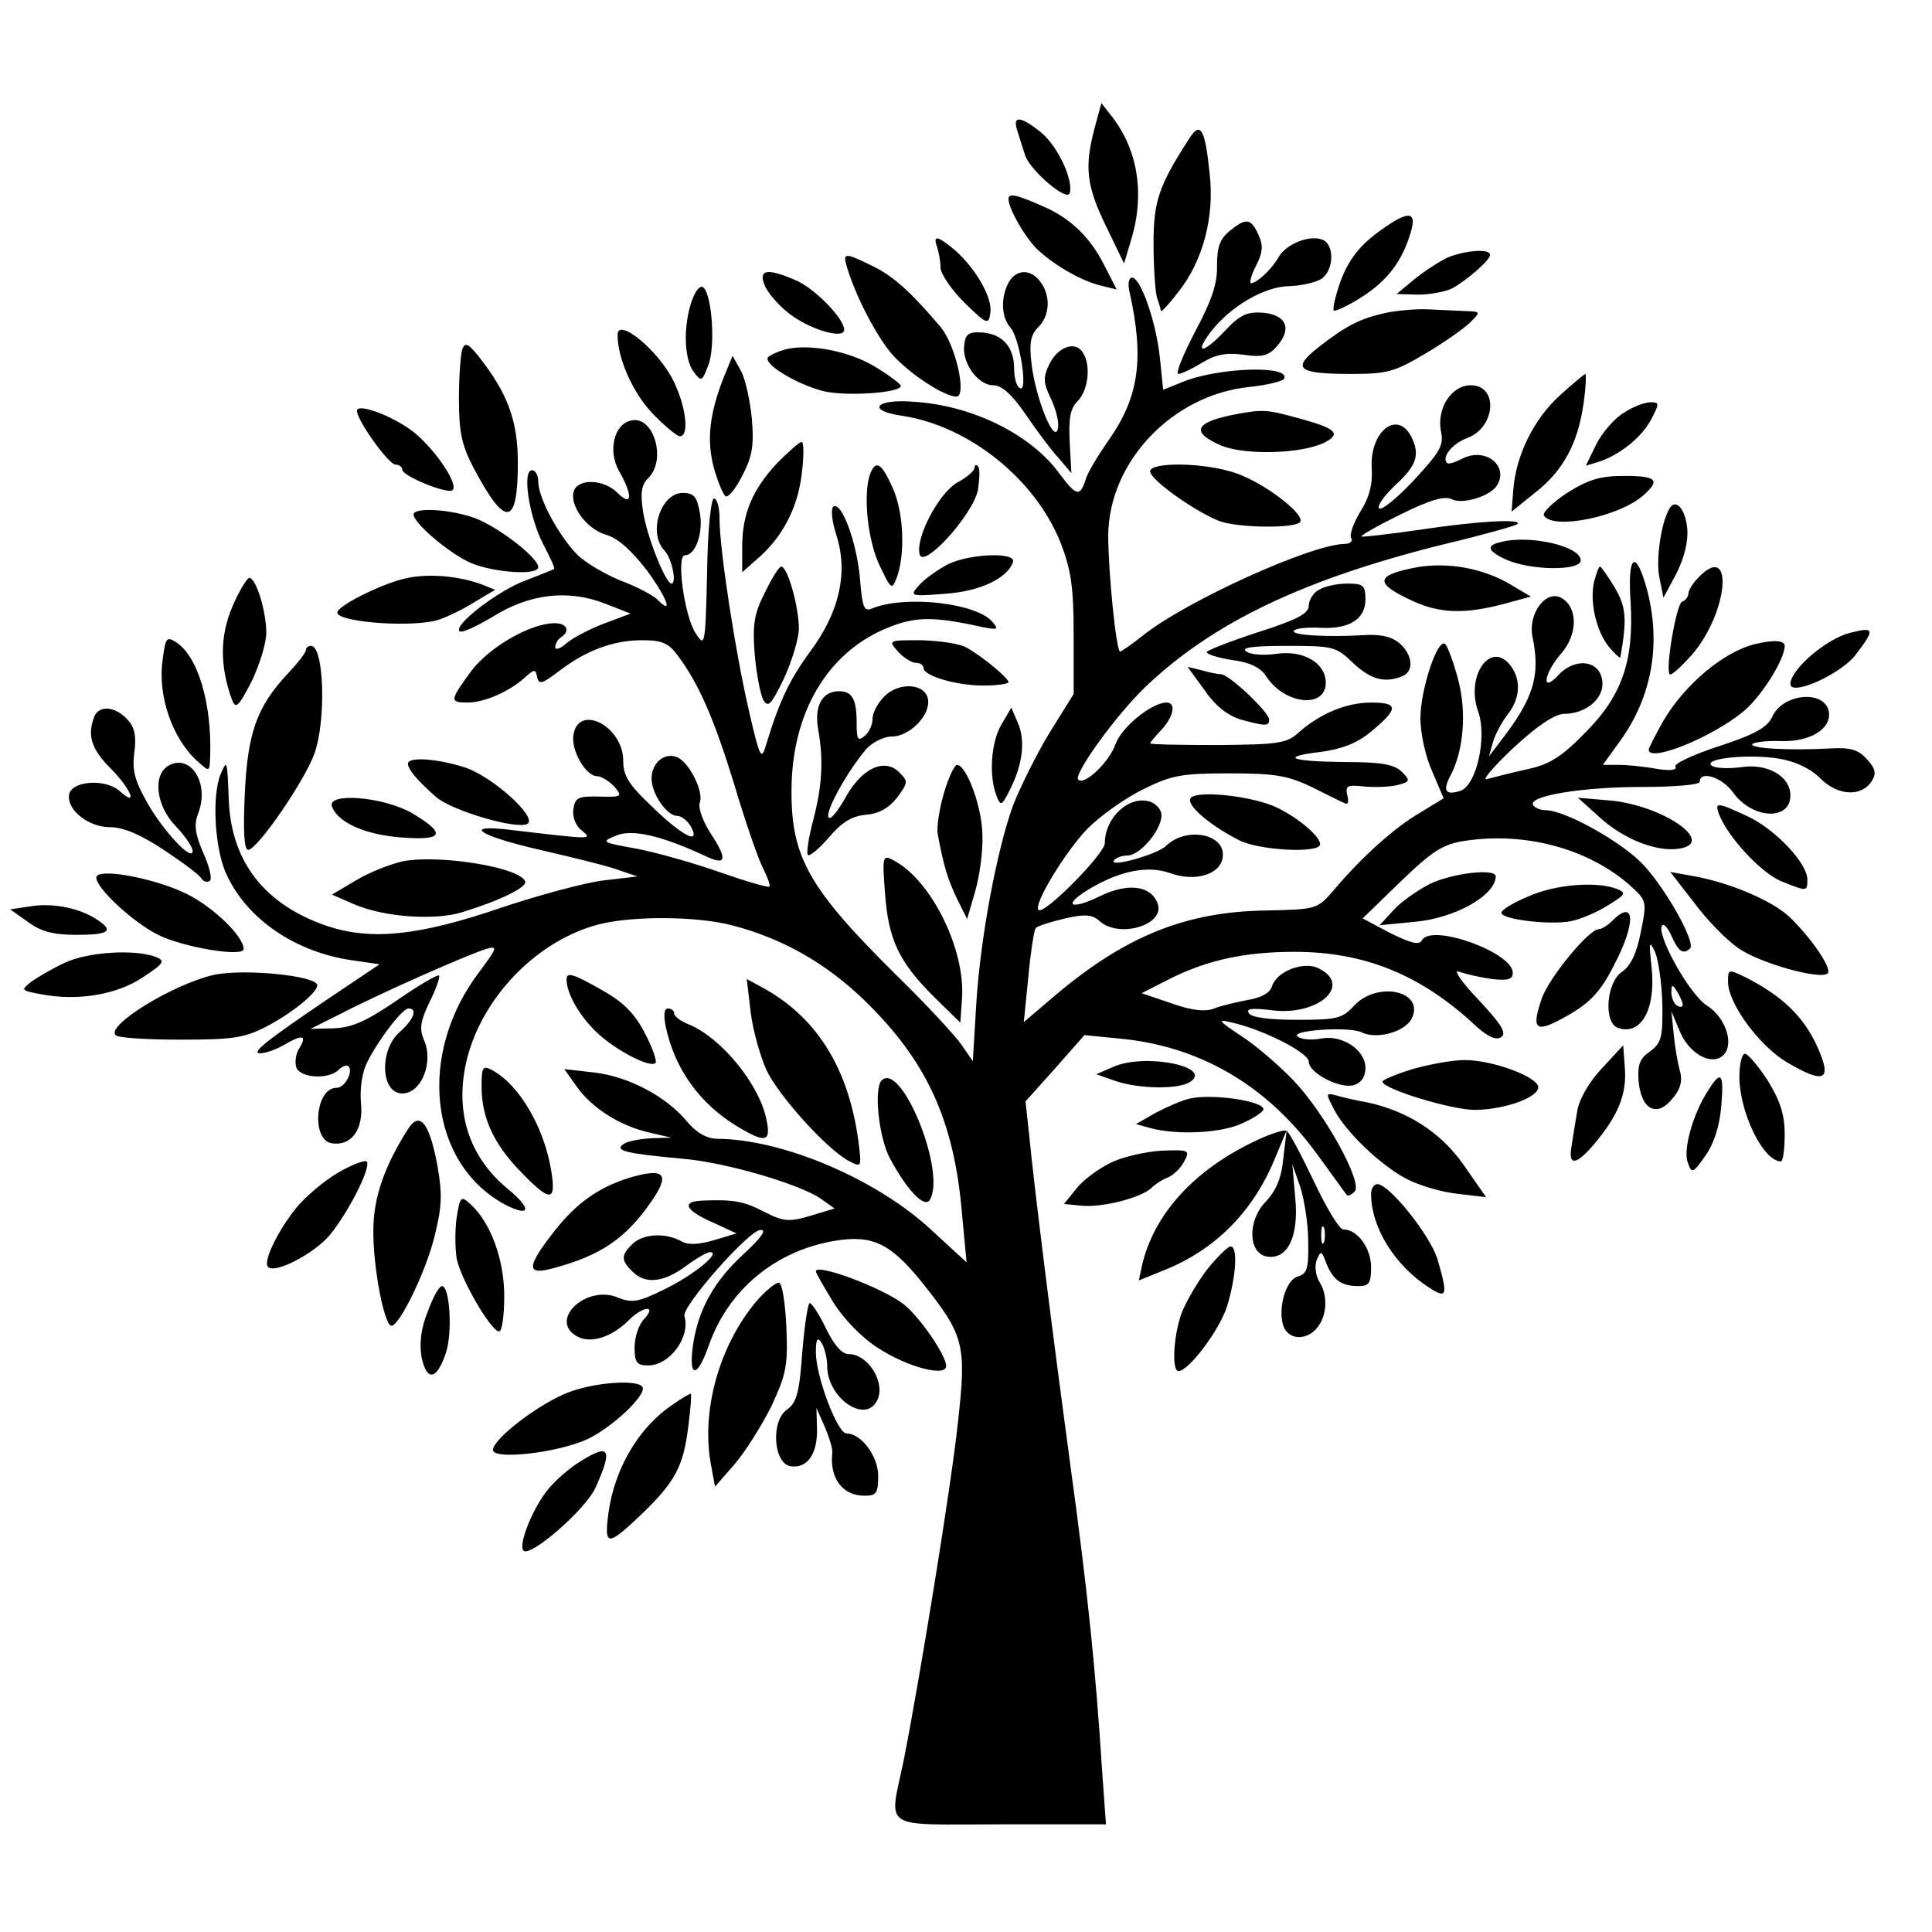 <svg version="1" xmlns="http://www.w3.org/2000/svg" width="454.667" height="454.667" viewBox="0 0 341 341"><path d="M193.2 22.6c-1.8 6.8-1.5 10.1 2 17.3l3.2 6.6 1.2-4c2.5-8.1 1.3-16-3.4-22l-1.8-2.3-1.2 4.4zM179.6 23.2c.4 1.3 1 3.2 1.4 4.4 1.1 2.7 7.3 8 7.8 6.5.7-2.2-2-8.1-4.9-10.6-3.8-3.1-5.3-3.2-4.3-.3zM210 24.3c-5.5 8.5-6.4 11.2-6.4 18.7 0 4.1.3 8.4.6 9.5.4 1.1.7 2.2.7 2.4.1.2 1.5-1.3 3.1-3.4 4.3-5.4 6.4-13.2 5.5-20.9-.8-7.8-1.6-9.2-3.5-6.3zM178 35.1c0 1.8 3.2 7.3 5.4 9.2 3.1 2.8 7.8 5.4 10.9 6.1l2.8.7-2.2-4.3c-2.4-4.8-5.9-8.2-10.4-10.2-4.9-2.2-6.5-2.6-6.5-1.5zM242.8 41.3c-3 2.3-4.8 4.7-6.1 8.1-1 2.7-1.5 5.1-1.3 5.4.3.2 2.5-.8 5-2.4 4.5-2.9 7.1-6.3 8.6-11.4 1.2-4-.6-3.9-6.2.3zM217 40.8c-1.7 1.4-2.2 2.8-2.2 6.1.1 3.2-1 6.3-3.9 11.7-2.1 4.1-3.5 7.4-2.9 7.4.5 0 2.4-.9 4.2-2 2.3-1.4 4.2-1.8 7.2-1.4 3.3.5 4.5.2 5.9-1.4 2.8-3.1 1.8-5.6-2.3-6-2.9-.2-4.1.3-6.9 3.3-3.7 3.9-5.4 4.1-2.5.2 3.5-4.6 9.6-8.2 14.1-8.2 2.2-.1 4.8-.7 5.7-1.4 2.1-1.7 2.1-6 0-6.8-2.3-.9-6.5.8-7.8 3.2-1.2 2.1-3.7 4.4-4.8 4.5-.3 0 0-1.4.9-3.1 1.2-2.4 1.3-3.6.4-5.5-1.3-2.9-2.2-3-5.1-.6zM165.4 43.6c.3.9.6 2.5.6 3.6s1.9 3.9 4.2 6.2c4 3.9 4.3 4 4.6 1.8.4-2.6-2.5-7.7-6.2-11-3.1-2.6-4-2.8-3.2-.6zM255.4 45.5c-1.6.8-4.2 2.5-5.9 3.9l-3 2.5 3.8.1c2.1 0 4.8-.5 6-1.1 2.6-1.4 6.7-5 6.7-5.9 0-1.2-4.5-.8-7.6.5zM149.5 47.2c1.6 5.3 5.4 12.5 8.1 15.5 3.1 3.4 9.1 7.3 11.2 7.3 1.9 0-.1-9.1-2.8-12.3-4.9-5.8-8.1-8.8-11.7-10.6-5.3-2.6-5.6-2.6-4.8.1zM134.9 50.2c.4 1.2 2.3 3.5 4.2 5 3.6 2.9 9.9 4.8 9.9 3 0-2-5.4-7.5-8.7-8.8-4.9-2.1-6.4-1.8-5.4.8z"/><path d="M178 49.9c-1.4 2.7-1.3 6.1.4 8 1.6 1.9 3.1 11.5 1.6 10.6-.6-.3-1-1.9-1-3.4 0-3.8-2-6.1-5.5-6.4-2.4-.2-3.1.2-3.3 2.1-.5 3.2 2.4 7.2 5.1 7.2 1.5 0 3.3 1.6 5.7 5.1 1.9 2.8 4.5 6.3 5.8 7.7l2.3 2.7-.3-5.5c-.2-4.2.1-5.9 1.4-7.2 1.9-1.9 2.4-6.4.9-8.6-1.3-2.1-4.4-1-5.9 2.1-1.1 2.3-1.1 3.2.3 6.1.9 1.9 1.5 4.3 1.2 5.3-.6 2.7-3.8-5.1-4.6-11.2-.5-4-.2-5.4 1.2-6.8 2-2 2.2-5.5.3-8-1.7-2.3-4.3-2.2-5.6.2z"/><path d="M199.4 51.7c2.6 11.7 1.6 18.5-3.8 26.1-1.8 2.6-3.7 5.7-4 6.9-1 3-1.6 2.9-4.6-1.1-5.1-7-15.5-12.1-25.9-12.7-6.7-.5-8.2 1.6-1.8 2.5 11.7 1.8 23.4 11.1 27.9 22.4 1.8 4.7 2.3 7.6 2.3 16.2v10.5l-4.3 6.9c-2.3 3.8-5.1 9.5-6.3 12.5-2.9 7.8-5.9 23.7-6.6 35.5l-.6 9.9-2-2.9c-1.1-1.6-6.1-7-11.1-11.9-15.8-15.6-19-21.1-18.9-33.2.1-13.4 6.2-23.9 16.5-28.3 5.2-2.2 8.3-2.3 17.3-.3 2.6.5 2.8.4 1.7-.9-2.8-3.4-15.5-4.8-21.3-2.4-1.4.6-1.7-.2-2.1-5.1-.5-6.3-3.2-13.8-4.7-12.9-.5.4-.3 2.6.6 5.3 2 6.6.4 13.4-4.7 20.3-3.6 4.9-5.4 8.6-7.8 16.5-.8 2.8-1.1 2.3-3-6-2.4-10.3-5.2-28.5-5.2-33.9 0-2-.4-3.6-1-3.6-.5 0-1.1 5.5-1.2 13.2-.3 12.8-.4 13.1-2 10.6-2-3-3.5-13.8-1.9-13.8 1.9 0 3.3-4.1 2.6-7.6-.5-2.8-1.1-3.4-3-3.4-3.9 0-6.2 7.1-3.2 10.2 1.3 1.4 2.2 5.8 1.2 5.8-1 0-4.3-8.2-5-12.7-.5-3.3-.3-4.7.9-5.9 3.3-3.2 1-11-2.9-10.2-3.1.5-4.3 5.4-2.2 9 2.4 4.2 2.3 6.4-.3 3.8-2.4-2.4-6.8-2.6-7.7-.4-.9 2.5 2.2 6.8 5.7 7.8 2.1.6 4.5 2.8 7.2 6.3 3.7 5.1 4.7 8.1 1.7 5-.8-.7-3.6-2.2-6.3-3.2-2.7-1.1-6.2-3.1-7.7-4.6-3.2-3.2-6.9-10-6.9-12.9 0-1.1-.5-2-1.1-2-1.8 0-.5 8.3 2 13.1 1.2 2.3 2.1 4.2 1.9 4.3-.2.2-2.4 1-4.9 2-4.8 1.7-12.9 7.9-11.8 9 .4.4 2.9-.8 5.8-2.5 6.5-4.1 13.3-4.9 19.8-2.4l4.6 1.8-4.8 1.8c-2.6 1-5.6 2.6-6.6 3.5-1 .9-1.9 1.2-1.9.6s.5-1.4 1-1.7c1.7-1.1 1.1-2.5-1.1-2.5-4.2 0-11.4 4.1-14.7 8.4-3.8 5.2-3.9 5.6-.7 5.6 3 0 7.3-1.9 10-4.3 1.8-1.6 2-1.7 2.3-.2.3 1.4.9 1.2 3.8-1 4.8-3.7 9.7-5.5 14.7-5.5 3.6 0 4.7.5 6.4 2.8 3.7 5 6.4 11.2 10 23 1.9 6.4 4.2 13 5 14.5.8 1.6 1.3 3 1.1 3.2-.2.2-4-.9-8.6-2.5-4.5-1.6-11.2-3.5-14.8-4.2-6.2-1.1-6.4-1.2-3.7-2.3 2.8-1.2 7.8-.1 15.6 3.5 3.9 1.9 4.2.8 1.2-3.8-1.4-2.1-2.3-4.6-2-5.5.8-1.9-1.9-7.3-4.1-8.1-2.2-.8-4.4 1.1-4.4 3.8 0 2.7 2.7 6.6 4.5 6.6.8 0 1.9.9 2.5 2 1.7 3.3-1.8 1.4-7.2-3.9-3.8-3.6-4.8-5.2-4.8-7.8 0-6.2-8-10.2-8.8-4.5-.4 2.7 2.2 7.2 4.2 7.2.7 0 2 .8 3 1.8 1.5 1.8 1.4 1.9-2.6 1.8-3.8-.1-4.3.2-4.6 2.2-.2 1.4.4 3 1.5 3.8 1.9 1.6 2 1.6-12.4-.1-9-1.1-5.9 1 5 3.5 5.6 1.3 11.8 2.8 13.7 3.5l3.5 1.2-6 .7c-3.3.4-11.4 2.6-18 4.8-14.6 5-22.9 5.8-30.6 3.3-11-3.7-16.9-11.1-17.5-21.8-.3-7.6-.3-7.7-1.4-5.2-1.7 3.9-1.1 13.7 1.1 18.1 3.7 7.8 12.2 13.5 22.1 14.9l4.8.7-8.8 5.9c-11.4 7.7-14.1 9.9-12.2 9.8.8 0 2.6-.6 4-1.4 3.4-2 4.2-1.8 2.9.4-.7 1-.9 2.6-.6 3.5.7 1.9 5.7 2.2 7.5.4.6-.6 1.4-.9 1.7-.6.9.9-.6 3.8-2.1 3.8-3.8 0-4.5 9.3-.8 9.8 3.5.5 5.6-2.5 5.1-7.2-.2-2.5.2-5.3 1.1-7.1 2-4 6.2-9.5 7.3-9.5 1.7 0 .9 2-1.6 4.2-3.6 3.2-3.3 10.8.5 10.8 3.4 0 5.6-5.6 3.8-9.5-.8-1.9-.6-3.3 1-6.6 1.2-2.4 1.9-4.5 1.7-4.7-.2-.3-3.6 1.7-7.5 4.4-5.4 3.7-8 4.8-11.1 4.9l-4.1.1 5.4-2.7c6.3-3.3 22.3-10.4 25.6-11.4 2.1-.6 2-.3-1.1 3.9-11.2 14.6-9 34.1 4.6 41.3 4.4 2.2 4.5.6.4-2.8-7.1-5.8-9.6-14-7.2-23.3 2.8-10.6 11.9-20.1 22.3-23.2 5.8-1.8 18.2-1.8 24.7 0 8.7 2.3 16.2 6.6 22.8 12.9 11.2 10.8 16.1 21.3 17.5 38l.8 8.5-6.1-5.6c-9.6-9-26.2-16.1-37.8-16.2-1.9 0-3.7-1-5.4-3-3.7-4.5-10.4-8-16.4-8.7l-5.3-.6 2.2 3.1c2.7 3.8 7.6 6.9 12.8 8.1l3.9.9-3.5.1c-1.9.1-4.2.5-4.9 1-1.8 1.2.4 1.7 10.2 2.6 7.6.6 20.9 4.5 24.6 7.1l2.4 1.7-4.3 1.3c-3.7 1.1-4.7 1-7.9-.6-3.8-2-5.6-2.3-10.9-2.1-4.1.1-3.4 1.7 1.9 4l3.9 1.8-4 1.2c-2.8.8-4.6.9-5.9.1-2.9-1.5-6.7-1.2-8.5.6-2 1.9-2 2.9 0 4.8 2.2 2.3 5.5 2 9.4-.9 1.9-1.4 3.8-2.5 4.3-2.5 2.1 0-2.8 4-7.9 6.5-4.8 2.4-5.9 2.5-8.4 1.5-5.6-2.3-12.3 4.1-7.1 6.9 2.4 1.3 6.1.1 9.1-2.9 2.5-2.5 5-2.7 2.7-.2-1 1-1.7 3.3-1.7 5 0 2.7.4 3.2 2.4 3.2 3.8 0 7.5-5 6.4-8.7-.5-1.7 11.4-15.2 13.4-15.2 1.2-.1.2 1.3-2.8 4.1-5.4 4.9-8.2 10-9.1 16.3-.8 5.9.8 5.8 2.9-.3 3.5-9.7 11.8-16.5 22.2-18.2 6.6-1.1 9.8.5 15.3 7.3 7.5 9.4 7.9 11 6.4 24.5-1.2 11.5-6.8 45.7-9.6 59.9-2.6 12.5-4.3 11.3 17.1 11.3h18.6l-.7-9.8c-1.1-17.2-2.5-31.2-5.6-53.7-3-22.2-6.3-48.3-7.3-58.6l-.6-5.5 5.2-5.8 5.2-5.9 6.1.6c14.2 1.3 26 8.2 34.8 20.2 2.8 3.8 5.2 7.2 5.4 7.4.2.3.8 0 1.4-.6 1.5-1.5-5.3-13.9-10.9-19.7-2.6-2.7-6.7-6.2-9.2-7.8-4.1-2.7-4.2-3-1.5-2.3 5.4 1.2 13.5 5.3 13.5 6.9 0 2 5.6 4.9 8 4.1 1.3-.4 2-1.5 2-3 0-3.2-4.1-5.9-7.8-5.2-1.5.3-3.4.2-4.1-.3-1.9-1.1 8.9-1.9 11.2-.8 2.6 1.3 7.5 0 8.8-2.3 2.6-4.9-5.9-6.9-10.1-2.4-2.1 2.3-3.1 2.5-10.1 2.5-4.8 0-8.1-.4-8.5-1.2-.5-.8.6-.9 4-.5 8.1 1.1 14.3-4.3 8.5-7.3-2.6-1.5-7.6.4-8.4 3.1-.4 1.2-1.9 2-4.3 2.4-2 .4-4.7 1-5.9 1.5-1.5.6-3.9.4-7.5-.9l-5.3-1.8 4.5-2.3c6.8-3.5 13.6-5 22.5-5 12.4 0 22.4 4.1 32 13.1 2.1 1.9 3.5 2.5 4.4 2 1.1-.7.2-2.2-4-6.7-3-3.1-4.5-5.4-3.4-4.9 1.1.4 3.7 1 5.8 1.3 2.8.3 3.7.1 3.7-1.1 0-3.6-14.2-8.7-16-5.8-.5 1-1.9.6-5.6-1.2l-4.9-2.6 6.7-6.5c5.7-5.5 7.5-6.6 11.4-7.2 10.7-1.6 21.6 1.4 28.9 7.7 3.2 2.9 3.2 2.9 2.1 8.4-.7 3.7-1.8 6-3.3 7-2.8 1.9-3.3 8.9-.8 9.9 4.1 1.5 6.8-3.2 6-10.7-.5-4.5-.4-4.8.6-2.7.6 1.4 1.2 5.5 1.3 9.2.1 6-.2 6.9-2.2 8.4-1.8 1.2-2.2 2.4-2 5.1.4 5.1 3.2 6.6 5.9 3.3 1.5-1.7 1.9-3.2 1.4-5-.4-1.4-.9-4.3-1.1-6.5l-.4-4 1.6 3.8c1.7 3.8 5.6 5.9 7.6 3.9 1.9-1.9.4-6.6-2.9-8.7-3.1-1.9-9.2-12.9-7.9-14.2.3-.3 1.1.6 1.7 2.1 1.2 2.6 2 3.1 3.2 2 1-1-4-10.1-8.1-14.6-3.6-4-13.9-9.8-17.4-9.8-.9 0-1.9-.4-2.2-.9-1-1.6 8.6-3.2 19-3.2 6.1 0 10.4-.4 10.4-.9 0-2.1 4-.8 5.9 1.9 3.4 4.7 10.1 5 10.1.5 0-3.4-4-5.7-8.7-5-2.1.3-4.4.2-5.1-.2-2-1.3 6.3-2.2 11.8-1.3 2.9.5 5.5 1.7 7.3 3.5 3.1 3.1 7.3 3.3 9.1.4.8-1.3.6-2.2-.9-3.8-1.5-1.7-2.9-2.1-6.5-1.9-7.1.4-14.4 0-13.7-.8.4-.3 2.6-.6 4.9-.5 5.2.2 9-2.1 8.6-5.1-.6-4-8.1-3.4-10 .8-.9 1.9-3 3.1-9.4 5.2-4.6 1.5-8 3.1-7.7 3.6.4.6-.9.8-3.3.4-2.1-.4-5.2-.7-6.7-.7h-2.8l3.1-4.3c5.6-7.8 7.2-17.1 4.7-26.6-2-7.4-3.5-6.2-2.9 2.2.6 10.4-1.5 16.6-8.3 23.3-4 4.1-6.2 5.4-10.1 6.2-2.7.6-5.8 1.4-6.9 1.7-1.1.4.9-2 4.5-5.4 4.3-4 7.3-6 9-6.1 4 0 7.2-2.8 6.8-5.8-.4-3.7-4.8-4.2-7.7-1.1-3.1 3.4-2.7-.1.4-3.7 3-3.4 3-8.1.2-9.8-2.8-1.7-6.1 2.7-5.2 6.9 1.4 6.8.2 10.8-5.8 18.5l-1.9 2.5.7-2.5c.4-1.4 1.6-3.6 2.6-4.9 2.2-2.8 2.4-6 .6-8.5-3.5-4.8-8.1 1.6-5.8 8 1.6 4.5-.3 13.1-3.2 14-2.5.8-3.1 0-1.8-2.5 2.4-4.4 3-11.2 1.5-17-.8-3.1-1.9-6-2.3-6.4-1.3-1.3-4.4 7.9-4.4 13.1 0 2.6.9 6.8 2.1 9.4l2 4.7-4.1 2.5c-4.5 2.6-10.3 7.8-15.2 13.6-3 3.5-3.1 3.5-12 3.7-14.2.2-24.9 4.5-37.4 15.1l-5.4 4.6.8-8c.4-4.3 1-8.2 1.3-8.6.4-.4 2.7-1.1 5.2-1.7 3.5-.8 4.8-.7 6.1.5 3.5 3.1 11.7.6 10.2-3.2-1.2-3.1-5.2-3.6-10-1.3-5.3 2.6-6.9 1.8-2.2-1.1 5.5-3.3 10.4-4.3 14.4-2.9 4.4 1.6 8.9.3 9.3-2.8.6-4.1-6.4-5.5-10-2-1.5 1.5-10.1 3.9-9.2 2.6.3-.5 1.4-.9 2.4-.9 2.2 0 6-4.5 6-7.1 0-1-.9-2-2-2.4-3.7-1.2-8 2.8-8 7.3 0 1.9-10.8 12.8-11.7 11.8-1-.9 4.8-10.4 8.7-14.4 2.3-2.3 6.7-5.4 9.8-6.9 5-2.5 6.8-2.8 15.2-2.8 8.1 0 10.3.4 14.5 2.4 2.8 1.4 5.4 2.7 5.9 2.9.5.3.7-.4.4-1.4-.4-1.7 0-1.9 2.8-1.6 1.9.2 4.5.1 5.9-.2 2.4-.6 2.5-.8.9-2.4-1.4-1.3-3.6-1.7-10-1.7-9.7-.1-11.7-.9-4.2-1.8 3.6-.5 6.3-1.5 8.7-3.5 5-4.1 5-5.2.1-5.2-4.4 0-9.1 2-12.8 5.3-2.1 1.9-3.5 2.1-14.2 2.2-6.6 0-12-.1-12-.3 0-.2.9-1.2 2-2.4 2.2-2.4 2.6-4.8.9-4.8-2.6 0-7.9 4.3-9 7.3-1.1 3.2-5.5 7.4-6.6 6.3-.9-.9 6.7-11.4 11.8-16.3 12-11.5 28.3-19.2 53-25.3 6.7-1.6 12.4-3.2 12.7-3.5 1-1-7.3-.5-17.2 1-5.5.8-10.1 1.3-10.3 1.2-.2-.2 3-2 6.9-3.9 5.2-2.6 7.8-3.3 9-2.7 1.9 1 6.8-.5 8-2.4 2.2-3.5-2.1-6.9-6.2-4.7-1.2.6-2.4 1-2.6.7-1-1 .9-3.4 3.6-4.4 5-1.9 5.5-9.3.6-9.3-3.4 0-6 4-5.3 8 .6 2.6-.1 3.7-4.7 8.7-3 3.2-5.8 5.5-6.2 5-.4-.4.9-2.2 2.9-4.1 3.8-3.5 4.4-5.4 2.7-8.7-2.5-4.5-7.2-.7-6.9 5.6.2 2.9-.4 5.3-2 7.8-1.2 2-2 4.1-1.6 4.7.3.5-.2 1-1.2 1-5.9.1-27.8 10-35.5 16.1-2 1.6-3.9 2.9-4.1 2.9-.7 0-2.1-14.1-2.1-20.5.1-13 11.3-24.8 24.9-26.2 3-.3 5.8-1 6.1-1.4 1.5-2.5-11.7-2.1-18.1.6l-3.2 1.3-.6-5.8c-.7-6.4-3.4-14-4.9-14-.6 0-.8 1.2-.4 2.7zM297 177.3c0 .5-.4.5-1 .2-.5-.3-1-1.4-1-2.3 0-1.5.2-1.5 1-.2.5.8 1 1.9 1 2.3zM122.1 53.1c-1.5 4.4-1.4 10.1.3 12.5 1.4 1.8 1.5 1.8 2.6-1.1 1.3-3.2.7-12.2-.8-13.7-.6-.6-1.4.4-2.1 2.3z"/><path d="M244.7 55.2c-4.6 1-7 2.2-12 6.1-4.8 3.8-3.7 4.7 5.9 4.7 6.3 0 7.6-.4 13-3.6 3.2-1.9 6.8-4.4 7.9-5.5 1.9-1.9 1.9-1.9-1-2-1.7-.1-4.6-.2-6.5-.3-2-.1-5.3.2-7.3.6zM109 59.1c0 4.2 2.7 10.2 6.1 13.8 2.2 2.3 4.4 4.1 4.9 4.1 1.7 0 1.1-5.2-1.1-9.7-2.6-5.4-9.9-11.4-9.9-8.2zM81.6 61.6c-.3.9-.6 4.8-.6 8.8 0 5.9.5 8.2 2.6 12.2 5.6 10.6 7.8 10.4 7.8-.9 0-7.5-1.8-12.3-7-18.9-1.8-2.2-2.3-2.4-2.8-1.2zM138.5 61.7c-1.1.3-2.4.9-2.9 1.3-1.1 1.1 4.7 4.7 9.6 6 3.7 1 13.8.4 13.8-.9 0-.3-2.1-1.9-4.6-3.4-4.6-2.8-11.8-4.1-15.9-3zM127.7 66.7c-2.5 6.4-3 11-1.7 15.9.7 2.4 1.6 4.7 2.1 5 .5.2 1.8-1.4 3-3.8 1.7-3.3 2-5.3 1.6-9.9-.3-3.1-1.1-6.9-1.9-8.4l-1.5-2.7-1.6 3.9zM275.3 69.8c-4.6 4.2-7.7 10.5-8.2 16.6l-.3 3.9 4.1-3.3c5-3.9 7.6-8.7 8.6-15.8.4-2.8.5-5.2.3-5.2-.1 0-2.2 1.7-4.5 3.8zM286.7 72.8c-1.6.9-3.8 3.4-4.9 5.5l-1.9 3.9 2.3-.7c3.7-1.2 7.7-4.4 9.3-7.6 1.4-2.7 1.4-2.9-.2-2.9-1 0-3.1.8-4.6 1.8zM63 72.5c0 1.7 5.6 9.5 6.8 9.5.6 0 1.2.4 1.2.9 0 1.1 8 4.4 8.9 3.6 1.1-1.2-3.7-8-7.5-10.7-4-2.8-9.4-4.6-9.4-3.3zM218.2 73.1c-7.4 1.4-8.2 3.2-2.5 5.6 4.3 1.7 14.4 1.4 18.3-.7 2.7-1.5 1.7-2.4-4.5-4.1-5.8-1.6-6.5-1.7-11.3-.8zM137.2 81.7c-4.4 4.7-6.2 9-6.2 14.8v4.5l2.6-2.3c4.4-3.7 7.2-9 7.9-15 .4-3.1.4-5.7 0-5.7s-2.3 1.7-4.3 3.7zM153.6 83.6c-1.3 3.5-.5 11.6 1.6 16.1 2.1 4.4 2.2 4.5 3.1 2.2 1.5-4.2 1.2-11.4-.7-15.7-2-4.5-3-5.1-4-2.6zM172 82.6c0 .5-1.4 1.7-3.1 2.6-3.2 1.9-7.3 9.6-6.6 12.6.6 2.8 9.4-6.9 10.3-11.3.3-2 .4-3.9 0-4.2-.3-.4-.6-.2-.6.3zM203 83.2c0 1.5 8.1 7.2 12.3 8.8 3.5 1.2 13.4 1.3 14.2.1.8-1.4-6.4-6.9-11.4-8.6-5.5-1.9-15.1-2-15.1-.3zM276.6 87c-2.6 1.7-4.4 3.5-4.1 4 1.6 2.6 13.5.2 17.7-3.7 2.9-2.6 2.1-3.3-3.5-3.3-4.2 0-6.3.6-10.1 3zM294.7 89.7c-1.5 2.4-2.5 9.2-1.8 12.3l.7 3.5 2.3-4.3c1.4-2.8 2.1-5.7 1.9-7.9-.3-3.4-2-5.4-3.1-3.6zM73 90.8c0 1.6 6.6 7.1 10.2 8.6 4.1 1.7 11.8 2.2 11.8.7 0-1.8-8-7.8-11.9-8.9-4.4-1.4-10.1-1.6-10.1-.4zM264.8 95.7c-2.6.6-2.2 1.6 1.1 3.1 4.3 1.9 13.1 2 13.1.1 0-2.5-9.1-4.6-14.2-3.2zM167.3 99.6c-1.7.9-4 2.5-5 3.6-1.8 2-1.8 2.1 4.5 1.6 6.1-.4 11-2.7 12-5.6.6-1.8-7.6-1.5-11.5.4zM250.2 100.1c-7.5 1.4-7.8 2.8-.8 6 4.8 2.2 9.2 2.3 16 .5l4.8-1.3-3.7-2.2c-4.8-2.8-10.8-3.9-16.3-3zM135 104.6c-1.9 3.7-2.2 5.7-1.8 10.8.3 3.5 1 7.1 1.5 8.1.9 1.5 1.4.9 3.7-3.8 1.4-3.1 2.6-7 2.6-8.8 0-3.8-2-10.9-3.1-10.9-.4 0-1.7 2.1-2.9 4.6zM281.4 102.5c-.9 3.5.3 8.9 2.6 11.7 1.1 1.3 2 2.1 2 1.8 1.2-6.8 1-8.9-1-12.3-1.2-2-2.4-3.7-2.6-3.7-.2 0-.6 1.1-1 2.5zM299.8 101.9c-1 1-1.8 2.3-1.8 2.9 0 .5-.5 1.2-1.1 1.4-1 .3-3 11.9-2.2 12.8.3.3 2-1.3 3.9-3.4 6.5-7.5 7.5-20.2 1.2-13.7zM72 102c-3.8.7-11.5 4.4-12.4 5.9-1.1 1.7 11.3 2.9 17.1 1.7 1.3-.3 4.2-1.6 6.5-3l4.2-2.5-2.5-1c-3.9-1.4-9-1.9-12.9-1.1zM41 107.1c-2.2 5.2-2.2 10.4-.1 16.3.7 1.8 1.1 1.5 3.5-3.1 1.4-2.9 2.6-6.8 2.6-8.6 0-3.8-1.8-9.7-3-9.7-.4 0-1.8 2.3-3 5.1zM232.8 104.1c-1 .5-1.8 1.8-1.8 2.8 0 1.4-2.1 2.5-9 4.7-4.9 1.6-9 3.2-9 3.5 0 .4 2 1 4.5 1.4 3.1.4 5 1.3 6 2.9 3.3 5 10.5 5.7 10.5 1.1 0-3.5-4-5.8-8.7-5.1-2.1.3-4.5.2-5.3-.4-1.1-.7 1.1-1 7.1-1 8.2 0 8.7.1 11.7 3 3.1 2.9 5.5 3.6 8.6 2.4 2.2-.8 2-3.7-.3-5.8-1.4-1.2-3.3-1.7-6.3-1.5-6.7.4-13.2 0-12.4-.8.3-.4 2.4-.6 4.6-.5 5.1.3 8-1.5 8-5 0-2.5-.4-2.8-3.2-2.8-1.8 0-4.1.5-5 1.1zM326.5 111.7c-4.2 1.1-10.4 6.4-10.5 9 0 2.3 8.9-1.7 11.5-5.1 3.5-4.6 3.4-5-1-3.9zM28.7 116.5c-.9 6.3 1.7 13.9 6.2 17.9 2.1 1.9 2.1 1.9 2.2-1 .3-9.3-2.2-17.7-6.1-20.1-1.6-1-1.8-.7-2.3 3.2zM158.5 115c1 1.1 2.4 2 3.2 2 .7 0 1.3.4 1.3.9 0 1.4 5.8 3.1 10.6 3.1 2.4 0 4.4-.3 4.4-.6 0-.7-4.4-4.4-7.4-6.1-1.2-.7-4.8-1.2-8-1.3-5.8 0-5.9 0-4.1 2zM309.7 113.7c-5.6 1.4-12.4 7.2-16.1 13.5-1.4 2.5-2.6 4.8-2.6 5.1 0 2.4 11.3-2.2 16.8-6.8 3.1-2.6 7.2-9.1 7.2-11.5 0-1-2-1.1-5.3-.3zM54 114.7c0 .5-1.5 2.4-3.3 4.3-5.4 5.8-7 10.4-7.5 21.2-.3 6.6-.1 9.8.6 9.8 1.6 0 10-12.2 11.7-17 2.1-5.9 1.7-19-.6-19-.5 0-.9.3-.9.7zM212.6 121.8c1.9 2.8 4.1 4.5 6.4 5.2 4.4 1.2 5 1.2 5 0 0-1.3-7.1-8-8.5-8-.5 0-2.1-.3-3.4-.7l-2.5-.6 3 4.1zM156.1 122.9c-1.2 1.2-2.1 2.9-2.1 4 0 1-.6 2.4-1.4 3-1.2 1-1.4.6-1.4-2.3 0-4.2-.8-5.6-3.1-5.6-3 0-4.4 2.6-3.7 6.7 1 5.6.7 10-.9 16.2-.8 3-1.2 5.7-.9 6 .3.3 2-1.1 3.7-3.1 2.3-2.7 4.1-3.8 6.6-4 2.3-.2 4-1.2 5.5-3.1 1.9-2.6 1.9-2.8.3-4.4-2.6-2.6-6.7-.7-9.6 4.7-1.4 2.4-2.6 3.9-2.9 3.2-.4-1.3 3.4-8.1 6.7-12 1.1-1.2 3.1-2.2 4.5-2.2 3.1 0 6.8-3.7 6.4-6.5-.4-2.9-5.1-3.2-7.7-.6zM16.6 126.6c-1.2 3.2-.5 5.6 2.9 9 3.6 3.6 5 7.1 1.6 4-2.5-2.2-8.4-1.8-8.9.6-.5 2.7 3.4 5.8 7.2 5.8 2.4 0 5.4 1.3 9.5 4 3.3 2.2 6.3 4.4 6.6 5 .4.6 1 .8 1.5.5.5-.3 0-2.5-1.1-4.9-1.5-3.5-1.7-5-.9-7.1 2-5.2-1.3-10.5-5.2-8.4-2.9 1.6-2.3 7.1 1.2 10.7 1.7 1.8 3 3.7 3 4.4 0 2-5.1-3.4-8-8.5-2.2-3.9-2.7-5.7-2.3-8.8.4-2.9.1-4.5-1.2-5.9-2.2-2.4-5.1-2.6-5.9-.4zM176.8 127.8c-1.9 3.1-2.3 9.2-.9 12.7.7 1.8.9 1.8 2.3-1 2.3-4.5 2.8-8.7 1.5-11.8l-1.2-2.8-1.7 2.9zM72 134.8c0 1 1.7 3 5 5.9 2.8 2.4 14.3 5.8 16.1 4.7 1.8-1.1-6-8.2-10.9-9.9-4.9-1.6-10.2-2-10.2-.7zM166.6 140c-.8 2.7-1.3 6-1.1 7.2 1.1 5.9 1.8 8 3.4 11.4l1.8 3.6 1.4-4.8c.8-2.7 1.4-7.2 1.3-9.9 0-4.9-2.8-12.5-4.5-12.5-.4 0-1.5 2.2-2.3 5zM210.3 140.7c-1.4 1 2.9 4.8 8.4 7.6 3.5 1.8 14.3 2.4 14.3.7 0-1.4-3.9-4.7-7.7-6.5-4-1.9-13.2-3-15-1.8zM58.6 142.4c1.1 2.8 5.8 4.9 12.1 5.4 7.6.6 8.2-.6 2-4.3-5.1-2.9-15.1-3.7-14.1-1.1zM282.5 144.4c4.1 3.7 9.9 6 13.8 5.4 6.8-1-2.7-7.6-12-8.5l-5.8-.5 4 3.6zM303.4 143.7c1.6 4.1 7.4 10.3 10.9 11.8 4.7 1.9 4.7 1.9 4.7-.3 0-2.8-5.6-8.8-10.5-11.1-5.4-2.5-5.9-2.6-5.1-.4zM71.2 152c-2.3.5-6.1 2-8.4 3.4l-4.2 2.5 3.9 1.7c5.3 2.3 14.3 2.9 19.1 1.4 6.8-2.1 11.4-4.4 11.1-5.4-.8-2.5-15-4.8-21.5-3.6zM156.2 157.6c.6 8.2 2.4 12.1 8.6 18.3l4.7 4.6.3-4.3c.6-8.6-5.4-20.8-12-24.3-2-1.1-2.1-.9-1.6 5.7zM17 154.9c0 1.9 6.5 7.9 10.9 10.1 4.4 2.2 15.1 4 15.1 2.5 0-2.3-5.6-7.6-10.2-9.8-5.8-2.8-15.8-4.6-15.8-2.8zM252.4 156c-2.3 1.2-5.2 3.2-6.5 4.7l-2.4 2.6 6.2-.6c7-.6 14.2-4.6 14.3-8 0-1.5-7.6-.6-11.6 1.3zM299 159.3c2.2 3 5.8 6.7 7.9 8.1 3.7 2.6 14.4 5.6 15.7 4.4.8-.9-3.1-6.5-6.8-10-3.1-2.9-10.7-6.1-17.1-7.2l-3.9-.7 4.2 5.4zM269.8 158.2c-2.7 1.1-4.8 2.4-4.8 2.9 0 1.2 8.6 2.2 12.2 1.5 1.7-.3 4.7-1.6 6.6-2.8 3.1-1.9 3.3-2.2 1.6-2.9-3.6-1.4-10.9-.8-15.6 1.3zM5.2 160l-3.4.5 3.1 2.2c2.3 1.7 4.4 2.3 8.6 2.3 5.9 0 6.8-.7 3.3-2.9-3.1-1.9-7.7-2.8-11.6-2.1zM284.6 162.5c-.8.8-1.9 1.5-2.4 1.5-1.8 0-8.9 8.7-10.1 12.3-1.8 5.3-1.1 6 3.4 3.6 4.9-2.6 6.9-4.6 9.4-9.6 3.9-7.4 3.7-11.8-.3-7.8zM11.5 169.9c-2.2 1-4.9 2.6-6 3.4-1.9 1.5-1.8 1.5 1.8 2.2 6.4 1.2 13.3.1 17.9-3 3.8-2.5 4-2.9 2.3-3.6-3.7-1.4-11.9-.9-16 1zM37.6 172.1c-7.2 1.7-18.9 8.9-17.2 10.6.4.5 5.6.8 11.4.8 9.3 0 11.3-.3 15.2-2.3 4.6-2.4 9-6 9-7.3 0-1.7-13.2-3-18.4-1.8zM305 173.3c0 3.8 5.5 11.3 10.4 14.2 6.8 4 8.1 3.2 5.2-3.1-2.4-5.1-6.1-8.6-12.3-11.8-3.3-1.6-3.3-1.6-3.3.7zM100 172.9c0 2.4 2.2 6.3 5.2 9.2 3.3 3.2 9.6 6.5 10.5 5.5.3-.2-.5-2.6-1.8-5.1-1.8-3.5-3.7-5.5-7.4-7.6-5.4-3.1-6.5-3.4-6.5-2zM132.5 178.7c.4 3.2 1.7 7.8 2.8 10.2 2.2 4.6 10.6 13.9 14.5 16 2.3 1.2 2.3 1.2 1.7-3.6-1.8-13-7.5-22-17.3-27.2l-2.4-1.3.7 5.9zM117.5 181.2c1.6 7.5 6 13.6 12.6 17.6 5 3 6 2.8 5.2-1.1-1.2-6.2-7.8-14.3-13.5-16.8-1.6-.6-2.8-1.5-2.8-2s-.5-.9-1.1-.9c-.7 0-.8 1.2-.4 3.2zM282.8 188.5c-2.3 2.4-4 5.4-4.4 7.5-.3 1.9-.8 4.7-1 6.2-.7 3.7.8 3.5 4-.3 4.2-5 5.7-8.7 5.4-13.2l-.3-4.2-3.7 4zM307 190.2c.1 6.3 4.2 14.7 7.3 14.8.4 0 .7-2.1.7-4.8 0-3.5-.8-5.9-3-9.5-1.7-2.6-3.5-4.7-4-4.7-.6 0-1 1.9-1 4.2zM196.5 188.3l-3 1.3 3.4 1.2c4.1 1.4 11 1.5 13.1.2 4.3-2.7-7.9-5.2-13.5-2.7zM249.3 188.7c-2.9.9-5.3 1.9-5.3 2.2 0 1.3 12.5 5.1 16.5 5 5.2-.1 11-2.2 11-4 0-1.8-8-4.8-13-4.8-2.2 0-6.4.8-9.2 1.6zM85 191.8c0 5.4 2.1 10.1 6.9 15 5.2 5.4 6.3 5.4 5.4-.1-1.2-7.6-5.6-15.2-10.4-17.8-1.7-.9-1.9-.6-1.9 2.9zM155.6 190.7c-1.4 1.5-.5 10.1 1.5 13.8 3 5.6 6.1 8.8 7 7.3 3-4.8-5-24.6-8.5-21.1zM301.6 192.3c-2.7 4-4.6 10.6-3.7 12.9.7 2 .9 1.9 3.1-1.2 1.5-2.1 2.5-5.2 2.8-8.7.5-5.8 0-6.5-2.2-3zM210 193.9c-1.4.3-4.1 1.5-6 2.5l-3.5 2 2.5.7c4.8 1.3 12.8.9 16.4-.9 2-.9 3.6-2 3.6-2.4 0-1.5-9.1-2.8-13-1.9zM235.4 195.7c2 4 8.3 10 12.9 12.4 2.1 1.1 6.1 2.3 8.9 2.6l5.1.6-3.9-5.6c-4.1-5.9-10.1-9.7-17.4-11.2-1.9-.3-4.3-.9-5.3-1.2-1.7-.4-1.7-.3-.3 2.4zM72 199.3c-4.2 6.6-6.1 12.2-6.1 17.8-.1 6.3 1.9 16.9 3.2 16.9 1.4 0 6.1-9.6 7.6-15.8 1.3-5.2 1.4-7.4.5-12.5-1.4-7.5-3.1-9.7-5.2-6.4zM220.9 201.7c-10.4 5.1-17.2 12.7-19.3 21.5l-.6 2.8 4.2-1.7c9.2-3.6 16-10.4 19.9-20l2-4.8-.6 5c-.3 3.4-1.3 5.7-3.1 7.6-3.3 3.4-3.1 9.2.3 9.7 3.6.5 5.6-3.6 4.9-10.5l-.5-5.8 1.4 4c.7 2.2 1.4 6.5 1.4 9.6.1 4.8-.2 5.7-1.8 6.2-2.1.5-3.6 5.5-2.6 8.7.4 1.2 1.5 2 2.7 2 4 0 6.2-5.8 3.6-9.9-.6-1-.8-2.7-.4-3.7.7-1.7.9-1.7 1.7.6 1.2 2.9 2.6 4 5.7 4 1.8 0 2.2-.5 2.2-3.3 0-3.4-2.4-6.7-4.9-6.7-.7 0-3-3.8-5.2-8.5-2.2-4.6-4.3-8.6-4.8-8.9-.4-.3-3.2.6-6.2 2.1zm12.8 17.5c-.3.7-.5.2-.5-1.2s.2-1.9.5-1.3c.2.7.2 1.9 0 2.5zM195.9 205.3c-2.2 1.1-4.9 3.1-6 4.6l-2.1 2.6 3 .3c3.7.4 10.6-1.4 12.4-3.1.7-.7 2.1-1.6 3-1.9.9-.4 2.2-1.6 2.8-2.8 1.1-2 .9-2.1-4.1-1.9-2.8.2-6.9 1.1-9 2.2zM59.8 206.9c-2.6 1.5-6 4.4-7.6 6.4-3.2 4-5.8 9.4-4.9 10.3 1.2 1.3 8.1-2.3 10.9-5.6 3.2-3.9 7.1-11.5 6.6-12.9-.1-.5-2.4.3-5 1.8zM111 207.9c-5.3 1.7-9.1 4.3-13 9.2-5.2 6.6-5.2 8.1-.2 6.7 8.2-2.2 12.6-5.2 17-11.5 3.6-5.1 2.6-6.3-3.8-4.4zM242 210.7c0 6 4.2 12.7 10.3 16.6 3.1 2 3.3 1.4 1.4-5.1-1.3-4.2-8.5-13.2-10.6-13.2-.6 0-1.1.8-1.1 1.7zM80.6 214.9c-.3 2.1-.3 5.4 0 7.2.7 3.7 6.1 12.9 7.5 12.9.5 0 .9-2.8.9-6.2 0-6.5-2.4-13-5.9-16.2-1.7-1.6-1.9-1.5-2.5 2.3z"/><path d="M213.1 224c-1.7 2.2-3.8 5.8-4.6 7.9-1.4 4-1.7 10.1-.5 10.1 1.8 0 7.3-7.3 8.6-11.5 1.6-5.3 1.9-10.5.6-10.5-.5 0-2.3 1.8-4.1 4zM144 224.4c0 .3 1.4 2.7 3.1 5.5 1.9 3 5.1 6.3 8 8.1 5.1 3.3 11.9 5.1 11.9 3.1 0-1.9-4.7-8.7-7.5-10.9-3.7-2.9-15.5-7.3-15.5-5.8zM133.4 229.8c-6.5 7.8-9.7 19.3-7.9 28.8l.7 3.8 3.4-3.9c1.9-2.2 4.8-6.8 6.5-10.2 2.6-5.6 3-7.1 2.7-14-.2-4.2-.7-7.7-1.3-7.9-.5-.1-2.4 1.4-4.1 3.4zM75.5 231.5c-1.2 2.9-1.5 5.6-1.1 8 .9 4.4 2.7 4.1 4.3-.7 1.2-3.6.7-11.8-.7-11.8-.5 0-1.6 2-2.5 4.5zM141.6 238.7c-.5 7.1-1 8.9-2.7 10.1-2.9 2-2.4 9.6.7 10 2.9.4 4.7-2.2 4.6-6.6l-.1-3.7 1.5 3.4c.8 1.9 1.4 3.9 1.3 4.5-.5 4.5 1.8 7.6 5.7 7.6 2.1 0 2.4-.5 2.4-3.5 0-3.5-3-7.5-5.6-7.5-1.6 0-5.4-10.1-5.4-14.3 0-2.4.3-2.8 1-1.7.5.8 1 2.7 1 4.1 0 5.6 6.7 10.3 8.8 6.1 1.6-3-1.5-8.2-5-8.2-1.2 0-2.6-1.6-4-4.5-1.2-2.5-2.5-4.5-2.9-4.5-.3 0-.9 3.9-1.3 8.7zM100.2 245.8c-5.1 2-13.1 8.1-13.2 10.1 0 1.8 11 .6 16.5-1.8 4.4-2 10.7-7.9 9.9-9.3-.9-1.4-8.6-.8-13.2 1zM118.9 247.8c-6.1 4-10.4 11.3-11.5 19.2-.8 6-.2 6 5.8.3 6-5.8 7.4-8.4 8.3-15.6.4-3.2.6-5.7.4-5.7-.2 0-1.6.8-3 1.8zM102.5 257.9c-1.7 1-4.3 3.2-5.7 4.9-2.7 3.2-5.4 9.9-4.4 10.9 1.2 1.2 10.9-7.2 12.7-11.1 3.1-6.9 2.5-7.9-2.6-4.7z"/></svg>